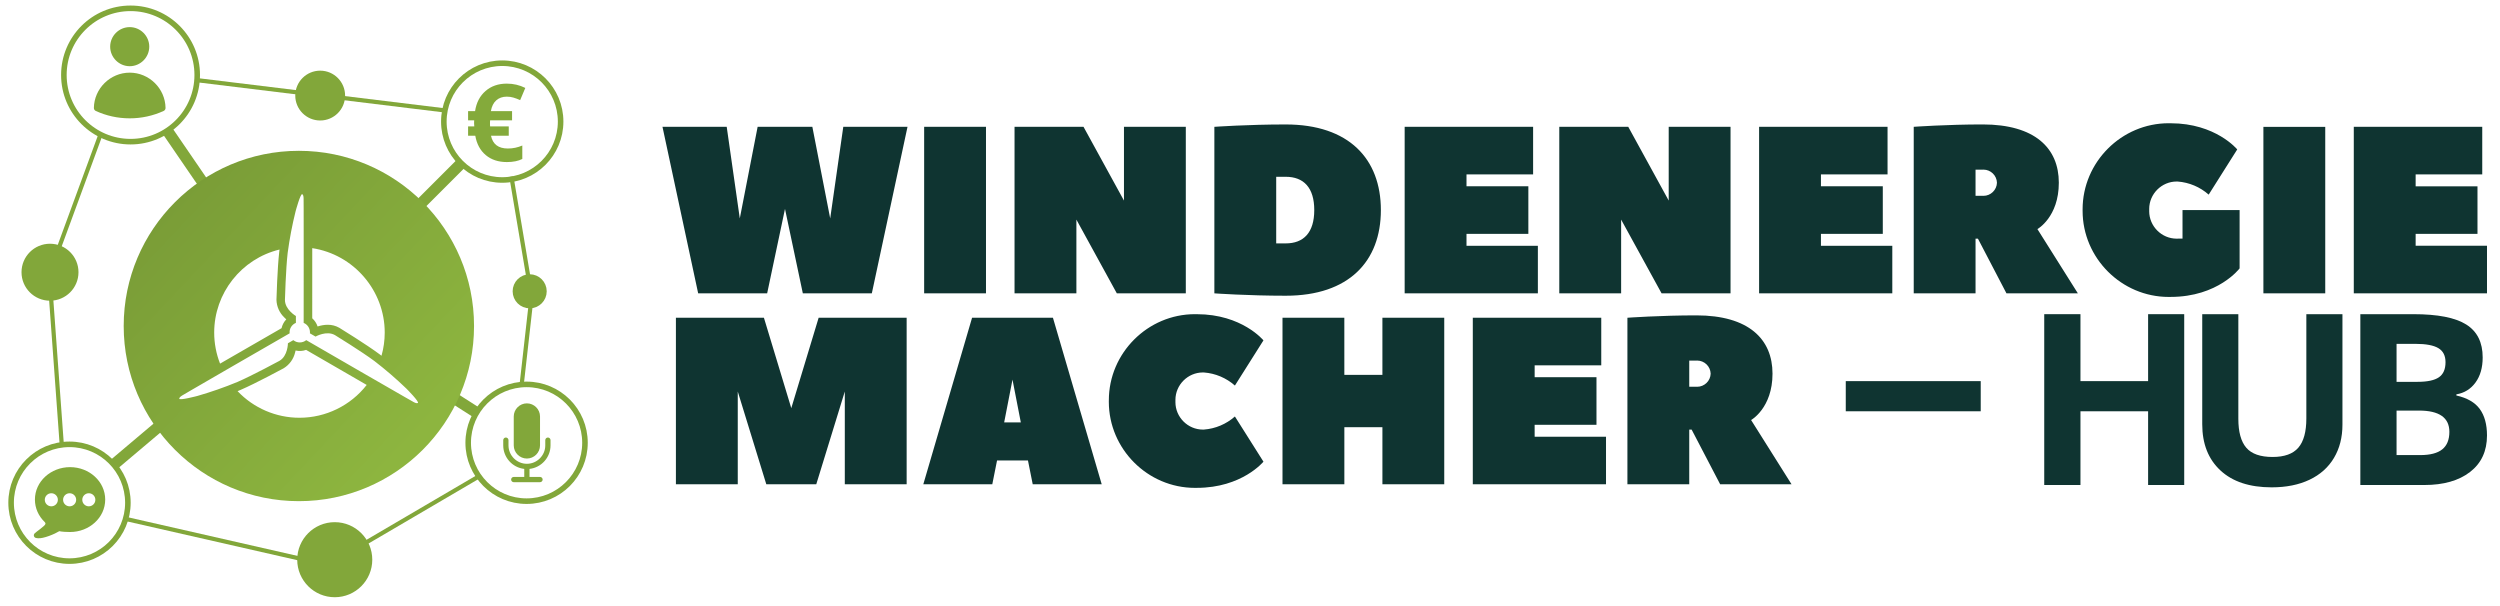 <?xml version="1.0" encoding="UTF-8" standalone="no"?>
<!DOCTYPE svg PUBLIC "-//W3C//DTD SVG 1.1//EN" "http://www.w3.org/Graphics/SVG/1.1/DTD/svg11.dtd">
<svg width="100%" height="100%" viewBox="0 0 450 109" version="1.1" xmlns="http://www.w3.org/2000/svg" xmlns:xlink="http://www.w3.org/1999/xlink" xml:space="preserve" xmlns:serif="http://www.serif.com/" style="fill-rule:evenodd;clip-rule:evenodd;stroke-linecap:round;stroke-linejoin:round;stroke-miterlimit:1.5;">
    <rect id="ArtBoard2" x="0" y="0" width="450" height="109" style="fill:none;"/>
    <clipPath id="_clip1">
        <rect x="0" y="0" width="450" height="109"/>
    </clipPath>
    <g clip-path="url(#_clip1)">
        <rect id="ArtBoard1" x="-2" y="0" width="464.075" height="110" style="fill:none;"/>
        <g id="Gruppe_335">
            <g id="Wort">
                <path id="Pfad_4162" d="M146.222,22.83l-9.848,-0l-3.211,16.485l-2.355,-16.485l-11.561,0l6.423,29.973l12.417,0l3.211,-15.2l3.211,15.2l12.418,0l6.423,-29.973l-11.561,0l-2.355,16.485l-3.212,-16.485Zm31.257,0l-11.132,0l-0,29.973l11.132,0l-0,-29.973Zm23.55,29.973l12.417,0l-0,-29.973l-11.132,0l-0,13.274l-7.279,-13.274l-12.418,0l-0,29.973l11.133,0l-0,-13.274l7.279,13.274Zm28.688,-8.992l-0,-11.989l1.713,0c3.211,0 5.138,1.927 5.138,5.995c-0,4.068 -1.927,5.995 -5.138,5.995l-1.713,-0.001Zm18.84,-5.995c-0,-9.206 -5.738,-15.414 -17.127,-15.414c-6.851,0 -12.845,0.428 -12.845,0.428l-0,29.973c-0,0 5.995,0.428 12.845,0.428c11.389,0 17.127,-6.209 17.127,-15.414l-0,-0.001Zm15.414,4.282l11.133,0l-0,-8.564l-11.133,0l-0,-2.141l11.989,0l-0,-8.564l-23.121,0l-0,29.974l23.978,0l-0,-8.564l-12.846,0l-0,-2.141Zm35.111,10.7l12.415,0l0,-29.968l-11.13,0l0,13.274l-7.279,-13.274l-12.418,0l0,29.973l11.133,0l0,-13.274l7.279,13.269Zm28.688,-10.7l11.133,0l0,-8.564l-11.133,0l0,-2.141l11.989,0l0,-8.564l-23.122,0l0,29.974l23.978,0l0,-8.564l-12.845,0l0,-2.141Zm46.243,10.7l-7.279,-11.561c0,0 3.854,-2.141 3.854,-8.349c0,-6.208 -4.282,-10.49 -13.7,-10.49c-6.423,0 -12.417,0.428 -12.417,0.428l0,29.977l11.126,0l0,-9.848l0.428,0l5.138,9.848l12.85,-0.005Zm-18.416,-17.551l0,-4.71l1.285,0c0.047,-0.003 0.093,-0.004 0.14,-0.004c1.306,0 2.391,1.053 2.429,2.359c-0.038,1.306 -1.123,2.359 -2.429,2.359c-0.047,0 -0.093,-0.001 -0.14,-0.004l-1.285,0Zm36.4,7.708c-0.065,0.002 -0.13,0.004 -0.195,0.004c-2.714,0 -4.947,-2.233 -4.947,-4.947c0,-0.065 0.001,-0.13 0.004,-0.195c-0.003,-0.065 -0.004,-0.131 -0.004,-0.196c0,-2.714 2.233,-4.947 4.947,-4.947c0.065,0 0.13,0.001 0.195,0.004c2.062,0.157 4.017,0.984 5.566,2.355l5.138,-8.135c0,0 -3.854,-4.71 -11.989,-4.71c-0.115,-0.003 -0.229,-0.004 -0.344,-0.004c-8.503,0 -15.5,6.997 -15.5,15.5c0,0.044 0.001,0.089 0.001,0.133c0,0.044 -0.001,0.088 -0.001,0.133c0,8.503 6.997,15.5 15.5,15.5c0.115,0 0.229,-0.002 0.344,-0.004c8.564,0 12.417,-5.138 12.417,-5.138l0,-10.49l-10.276,0l0,5.138l-0.856,-0.001Zm26.547,-20.124l-11.133,0l0,29.972l11.133,0l0,-29.972Zm16.271,19.268l11.132,0l0,-8.564l-11.132,0l0,-2.141l11.989,0l0,-8.564l-23.122,0l0,29.973l23.978,0l0,-8.564l-12.845,0l0,-2.14Z" style="fill:rgb(15,52,49);fill-rule:nonzero;"/>
                <path id="Pfad_4161" d="M146.927,87.17l5.138,-16.7l0,16.7l11.132,0l0,-29.973l-15.842,0l-4.924,16.271l-4.924,-16.271l-15.843,0l0,29.973l11.133,0l0,-16.7l5.138,16.7l8.992,0Zm42.603,-29.973l-14.558,0l-8.777,29.973l12.417,0l0.856,-4.282l5.566,0l0.856,4.282l12.418,0c0,0 -8.735,-29.801 -8.778,-29.973Zm-8.781,18.84l1.5,-7.707l1.5,7.707l-3,0Zm18.84,-3.854c0,0.044 -0.001,0.089 -0.001,0.133c0,8.503 6.997,15.5 15.5,15.5c0.115,0 0.229,-0.001 0.344,-0.004c8.135,0 11.989,-4.71 11.989,-4.71l-5.138,-8.135c-1.549,1.371 -3.504,2.198 -5.566,2.355c-0.065,0.003 -0.13,0.004 -0.195,0.004c-2.714,0 -4.947,-2.233 -4.947,-4.947c0,-0.065 0.001,-0.13 0.004,-0.195c-0.003,-0.065 -0.004,-0.13 -0.004,-0.195c0,-2.714 2.233,-4.947 4.947,-4.947c0.065,0 0.13,0.002 0.195,0.004c2.062,0.157 4.017,0.984 5.566,2.355l5.138,-8.135c0,0 -3.854,-4.71 -11.989,-4.71c-0.113,-0.002 -0.226,-0.004 -0.34,-0.004c-8.503,0 -15.5,6.997 -15.5,15.5c0,0.044 0.001,0.088 0.001,0.132l-0.004,-0.001Zm42.39,-14.986l-11.129,-0l0,29.973l11.133,-0l0,-10.277l6.851,-0l0,10.277l11.13,-0l0,-29.973l-11.131,-0l0,10.276l-6.851,-0l-0.003,-10.276Zm34.254,19.268l11.133,-0l0,-8.564l-11.129,0l0,-2.141l11.989,0l0,-8.564l-23.122,0l0,29.974l23.978,0l0,-8.564l-12.845,0l-0.004,-2.141Zm46.243,10.7l-7.279,-11.561c0,0 3.854,-2.141 3.854,-8.349c0,-6.208 -4.282,-10.49 -13.7,-10.49c-6.423,0 -12.417,0.428 -12.417,0.428l0,29.977l11.13,0l0,-9.848l0.428,0l5.138,9.848l12.846,-0.005Zm-18.412,-17.551l0,-4.71l1.285,0c0.047,-0.003 0.093,-0.004 0.14,-0.004c1.306,0 2.391,1.053 2.429,2.359c-0.038,1.306 -1.123,2.359 -2.429,2.359c-0.047,0 -0.093,-0.001 -0.14,-0.004l-1.285,0Z" style="fill:rgb(15,52,49);fill-rule:nonzero;"/>
                <path d="M393.159,87.301l-6.499,0l0,-13.271l-12.177,0l0,13.271l-6.52,0l0,-30.749l6.52,0l0,12.051l12.177,0l0,-12.051l6.499,0l0,30.749Z" style="fill:rgb(15,52,49);fill-rule:nonzero;"/>
                <path d="M421.64,56.552l0,19.896c0,2.272 -0.509,4.263 -1.525,5.973c-1.017,1.711 -2.485,3.022 -4.406,3.933c-1.921,0.911 -4.193,1.367 -6.815,1.367c-3.953,0 -7.024,-1.013 -9.211,-3.039c-2.188,-2.026 -3.281,-4.799 -3.281,-8.318l0,-19.812l6.498,0l0,18.824c0,2.369 0.477,4.108 1.431,5.215c0.953,1.108 2.53,1.662 4.732,1.662c2.131,0 3.677,-0.557 4.637,-1.672c0.961,-1.115 1.441,-2.864 1.441,-5.247l0,-18.782l6.499,0Z" style="fill:rgb(15,52,49);fill-rule:nonzero;"/>
                <path d="M424.862,56.552l9.569,0c4.361,0 7.526,0.621 9.496,1.862c1.97,1.241 2.955,3.214 2.955,5.92c0,1.837 -0.431,3.344 -1.294,4.522c-0.862,1.178 -2.008,1.886 -3.438,2.124l0,0.21c1.949,0.435 3.354,1.248 4.216,2.44c0.863,1.192 1.294,2.776 1.294,4.753c0,2.804 -1.013,4.992 -3.039,6.562c-2.026,1.57 -4.778,2.356 -8.255,2.356l-11.504,0l0,-30.749Zm6.519,12.178l3.786,0c1.767,0 3.046,-0.274 3.838,-0.821c0.793,-0.546 1.189,-1.451 1.189,-2.713c0,-1.177 -0.431,-2.022 -1.294,-2.534c-0.862,-0.512 -2.226,-0.768 -4.09,-0.768l-3.429,0l0,6.836Zm-0,5.173l-0,8.013l4.249,0c1.795,0 3.119,-0.343 3.975,-1.03c0.855,-0.687 1.283,-1.739 1.283,-3.155c-0,-2.552 -1.823,-3.828 -5.469,-3.828l-4.038,0Z" style="fill:rgb(15,52,49);fill-rule:nonzero;"/>
                <rect x="332.238" y="68.603" width="24.292" height="5.426" style="fill:rgb(15,52,49);"/>
            </g>
            <g id="Symbol">
                <g>
                    <g>
                        <g>
                            <circle cx="23.499" cy="13.499" r="12.001" style="fill:none;stroke:rgb(130,167,58);stroke-width:1px;"/>
                            <path d="M19.83,8.398c-0,-1.93 1.588,-3.518 3.518,-3.518c1.931,0 3.519,1.588 3.519,3.518c-0,1.93 -1.588,3.519 -3.519,3.519c-1.93,0 -3.518,-1.589 -3.518,-3.519Zm-2.932,11.029c0.055,-3.5 2.95,-6.35 6.45,-6.35c3.501,0 6.396,2.85 6.45,6.35c0.004,0.232 -0.13,0.446 -0.341,0.543c-1.917,0.879 -4.001,1.332 -6.109,1.33c-2.178,0 -4.248,-0.476 -6.108,-1.33c-0.211,-0.097 -0.346,-0.311 -0.342,-0.543Z" style="fill:rgb(130,167,58);"/>
                        </g>
                        <path d="M40.198,36.451l-9.309,-13.594l-1.669,1.143l9.308,13.594l1.67,-1.143Z" style="fill:rgb(130,167,58);"/>
                    </g>
                    <g>
                        <g>
                            <circle cx="12.51" cy="90.49" r="10.51" style="fill:none;stroke:rgb(130,167,58);stroke-width:1px;"/>
                            <path d="M6.832,96.886c-0.116,-0.011 -0.232,-0.027 -0.346,-0.048c-0.231,-0.041 -0.401,-0.244 -0.401,-0.479c0,-0.115 0.041,-0.226 0.115,-0.314c0.267,-0.314 1.904,-1.348 1.985,-1.752c0.014,-0.074 -0.015,-0.205 -0.165,-0.352c-1.071,-1.041 -1.735,-2.453 -1.735,-4.017c0,-3.263 2.873,-5.839 6.325,-5.839c3.453,0 6.326,2.576 6.326,5.839c0,3.263 -2.873,5.839 -6.326,5.839c-0.54,0 -1.437,-0.032 -1.939,-0.15c-0.821,0.516 -2.875,1.37 -3.839,1.273Zm9.155,-8.102c-0.65,0 -1.177,0.527 -1.177,1.177c0,0.649 0.527,1.177 1.177,1.177c0.649,0 1.177,-0.528 1.177,-1.177c0,-0.65 -0.528,-1.177 -1.177,-1.177Zm-6.748,0c-0.649,0 -1.177,0.527 -1.177,1.177c0,0.649 0.528,1.177 1.177,1.177c0.65,0 1.177,-0.528 1.177,-1.177c0,-0.65 -0.527,-1.177 -1.177,-1.177Zm3.294,0c-0.65,0 -1.177,0.527 -1.177,1.177c0,0.649 0.527,1.177 1.177,1.177c0.65,0 1.177,-0.528 1.177,-1.177c0,-0.65 -0.527,-1.177 -1.177,-1.177Z" style="fill:rgb(130,167,58);"/>
                        </g>
                        <path d="M32.364,72.26l-12.364,10.442l1.305,1.545l12.364,-10.441l-1.305,-1.546Z" style="fill:rgb(130,167,58);"/>
                    </g>
                    <g>
                        <g>
                            <circle cx="94.786" cy="79.699" r="10.51" style="fill:none;stroke:rgb(130,167,58);stroke-width:1px;"/>
                            <g>
                                <path d="M92.474,74.97c0,-1.298 1.067,-2.365 2.365,-2.365c1.297,0 2.365,1.067 2.365,2.365l0,5.202c0,1.298 -1.068,2.365 -2.365,2.365c-1.298,0 -2.365,-1.067 -2.365,-2.365l0,-5.202Z" style="fill:rgb(130,167,58);fill-rule:nonzero;"/>
                                <path d="M91.055,78.753c0.26,0 0.473,0.214 0.473,0.473l0,0.946c0,1.817 1.495,3.311 3.311,3.311c1.816,0 3.311,-1.494 3.311,-3.311l0,-0.946c0,-0.259 0.213,-0.473 0.473,-0.473c0.259,0 0.472,0.214 0.472,0.473l0,0.946c0,2.158 -1.639,3.991 -3.783,4.231l0,1.445l1.892,0c0.259,0 0.473,0.213 0.473,0.473c0,0.259 -0.214,0.473 -0.473,0.473l-4.73,0c-0.259,0 -0.473,-0.214 -0.473,-0.473c0,-0.26 0.214,-0.473 0.473,-0.473l1.892,0l0,-1.445c-2.144,-0.24 -3.784,-2.073 -3.784,-4.231l0,-0.946c0,-0.259 0.214,-0.473 0.473,-0.473Z" style="fill:rgb(130,167,58);fill-rule:nonzero;"/>
                            </g>
                        </g>
                        <path d="M86.259,73.374l-5.642,-3.607l-1.09,1.704l5.642,3.607l1.09,-1.704Z" style="fill:rgb(130,167,58);"/>
                    </g>
                    <g>
                        <g>
                            <circle cx="90.402" cy="21.887" r="10.51" style="fill:none;stroke:rgb(130,167,58);stroke-width:1px;"/>
                            <path d="M91.226,17.397c-0.769,-0 -1.403,0.222 -1.901,0.667c-0.498,0.444 -0.819,1.089 -0.964,1.934l3.811,-0l0,1.664l-3.953,-0l-0.019,0.331l0,0.445l0.019,0.312l3.357,-0l0,1.683l-3.196,-0c0.321,1.532 1.333,2.298 3.035,2.298c0.902,-0 1.769,-0.18 2.601,-0.539l0,2.421c-0.732,0.372 -1.655,0.558 -2.771,0.558c-1.545,-0 -2.815,-0.42 -3.811,-1.258c-0.996,-0.838 -1.623,-1.998 -1.882,-3.48l-1.296,-0l0,-1.683l1.116,-0c-0.025,-0.145 -0.037,-0.341 -0.037,-0.587l0.018,-0.501l-1.097,-0l0,-1.664l1.258,-0c0.233,-1.526 0.861,-2.732 1.882,-3.617c1.021,-0.886 2.298,-1.329 3.83,-1.329c1.185,-0 2.295,0.258 3.329,0.775l-0.927,2.194c-0.435,-0.195 -0.842,-0.348 -1.22,-0.458c-0.378,-0.111 -0.772,-0.166 -1.182,-0.166Z" style="fill:rgb(132,170,59);fill-rule:nonzero;"/>
                        </g>
                        <path d="M82.264,28.718l-7.657,7.657l1.431,1.431l7.656,-7.657l-1.43,-1.431Z" style="fill:rgb(130,167,58);"/>
                    </g>
                    <circle cx="60.255" cy="100.745" r="6.255" style="fill:rgb(130,167,58);stroke:rgb(130,167,58);stroke-width:1px;"/>
                    <circle cx="95.342" cy="52.434" r="2.566" style="fill:rgb(130,167,58);stroke:rgb(130,167,58);stroke-width:1px;"/>
                    <circle cx="57.633" cy="17.204" r="3.985" style="fill:rgb(130,167,58);stroke:rgb(130,167,58);stroke-width:1px;"/>
                    <circle cx="9" cy="49" r="4.628" style="fill:rgb(130,167,58);stroke:rgb(130,167,58);stroke-width:1px;"/>
                    <path d="M54.266,100.225l-31.484,-7.172l-0.169,0.74l31.485,7.172l0.168,-0.74Z" style="fill:rgb(130,167,58);"/>
                    <path d="M85.857,85.507l-20.241,11.866l0.384,0.655l20.241,-11.866l-0.384,-0.655Z" style="fill:rgb(130,167,58);"/>
                    <path d="M91.679,31.865l3.245,19.204l0.748,-0.126l-3.245,-19.204l-0.748,0.126Z" style="fill:rgb(130,167,58);"/>
                    <path d="M95.132,54.915l-1.6,14.189l0.755,0.085l1.599,-14.189l-0.754,-0.085Z" style="fill:rgb(130,167,58);"/>
                    <path d="M11.5,80.075l-1.937,-26.603l-0.757,0.056l1.937,26.602l0.757,-0.055Z" style="fill:rgb(130,167,58);"/>
                    <path d="M10.865,45l7.635,-20.798l-0.712,-0.261l-7.635,20.797l0.712,0.262Z" style="fill:rgb(130,167,58);"/>
                    <path d="M80.053,19.49l-44.49,-5.432l-0.092,0.754l44.49,5.432l0.092,-0.754Z" style="fill:rgb(130,167,58);"/>
                </g>
                <g id="Gruppe_332">
                    <path id="Ellipse_4" d="M53.796,27.148c17.402,0 31.531,14.128 31.531,31.531c0,17.402 -14.129,31.531 -31.531,31.531c-17.403,0 -31.531,-14.129 -31.531,-31.531c0,-17.403 14.128,-31.531 31.531,-31.531Zm19.365,42.811c-1.83,-1.765 -3.757,-3.426 -5.772,-4.975c-2.302,-1.717 -7.09,-4.661 -7.09,-4.661c-1.52,-0.877 -3.501,0.263 -3.501,0.263l-1.014,-0.586c0.007,-0.062 0.01,-0.125 0.01,-0.188c-0.001,-0.74 -0.45,-1.411 -1.135,-1.692c0,-4.387 0.02,-19.104 0,-20.594c-0.026,-1.755 0.076,-2.302 -0.239,-2.567c-0.315,-0.264 -1.213,3.071 -1.213,3.071c-0.615,2.467 -1.09,4.967 -1.426,7.487c-0.335,2.851 -0.493,8.466 -0.493,8.466c0,1.755 1.973,2.9 1.973,2.9l0,1.233c-0.751,0.307 -1.213,1.078 -1.129,1.884c-3.873,2.234 -16.494,9.502 -17.764,10.263c-1.506,0.899 -2.033,1.087 -2.103,1.49c-0.07,0.404 3.262,-0.482 3.262,-0.482c2.443,-0.702 4.845,-1.54 7.195,-2.511c2.638,-1.136 7.581,-3.811 7.581,-3.811c1.519,-0.877 1.523,-3.161 1.523,-3.161l0.974,-0.562c0.672,0.552 1.651,0.552 2.323,0c3.912,2.264 16.449,9.521 17.742,10.241c1.536,0.854 1.959,1.218 2.343,1.076c0.384,-0.141 -2.047,-2.584 -2.047,-2.584Zm-22.479,-10.887c0.133,-0.596 0.425,-1.144 0.847,-1.585c-0.109,-0.099 -0.226,-0.207 -0.341,-0.329c-0.877,-0.829 -1.39,-1.974 -1.425,-3.18l0,-0.043c0.006,-0.231 0.164,-5.719 0.501,-8.607c0.016,-0.138 0.033,-0.277 0.052,-0.411c-6.877,1.661 -11.761,7.866 -11.761,14.94c0,1.915 0.357,3.814 1.055,5.597c3.85,-2.224 8.551,-4.932 11.072,-6.382Zm4.416,3.909c-0.607,0.217 -1.263,0.255 -1.891,0.109c-0.026,0.118 -0.056,0.24 -0.091,0.365c-0.28,1.174 -1.015,2.191 -2.042,2.825l-0.019,0.01l-0.018,0.011c-0.205,0.109 -5.035,2.719 -7.705,3.869c-0.188,0.083 -0.378,0.161 -0.568,0.239c2.897,3.055 6.928,4.787 11.139,4.787c4.725,0 9.195,-2.181 12.102,-5.906c-3.8,-2.197 -8.403,-4.861 -10.907,-6.309Zm1.104,-5.687c0.447,0.397 0.78,0.905 0.966,1.473c0.584,-0.197 1.195,-0.301 1.812,-0.308c0.73,-0.009 1.449,0.177 2.084,0.538l0.019,0.01l0.017,0.011c0.199,0.122 4.873,2.999 7.204,4.738c0.123,0.092 0.247,0.184 0.368,0.278c0.383,-1.357 0.578,-2.761 0.578,-4.172c-0,-7.558 -5.575,-14.05 -13.046,-15.194c0.007,4.417 0.001,9.741 -0.002,12.626Z" style="fill:url(#_Linear2);"/>
                </g>
            </g>
        </g>
    </g>
    <defs>
        <linearGradient id="_Linear2" x1="0" y1="0" x2="1" y2="0" gradientUnits="userSpaceOnUse" gradientTransform="matrix(44.207,41.81,-41.81,44.207,32.102,35.661)"><stop offset="0" style="stop-color:rgb(122,157,55);stop-opacity:1"/><stop offset="1" style="stop-color:rgb(141,181,63);stop-opacity:1"/></linearGradient>
    </defs>
</svg>
